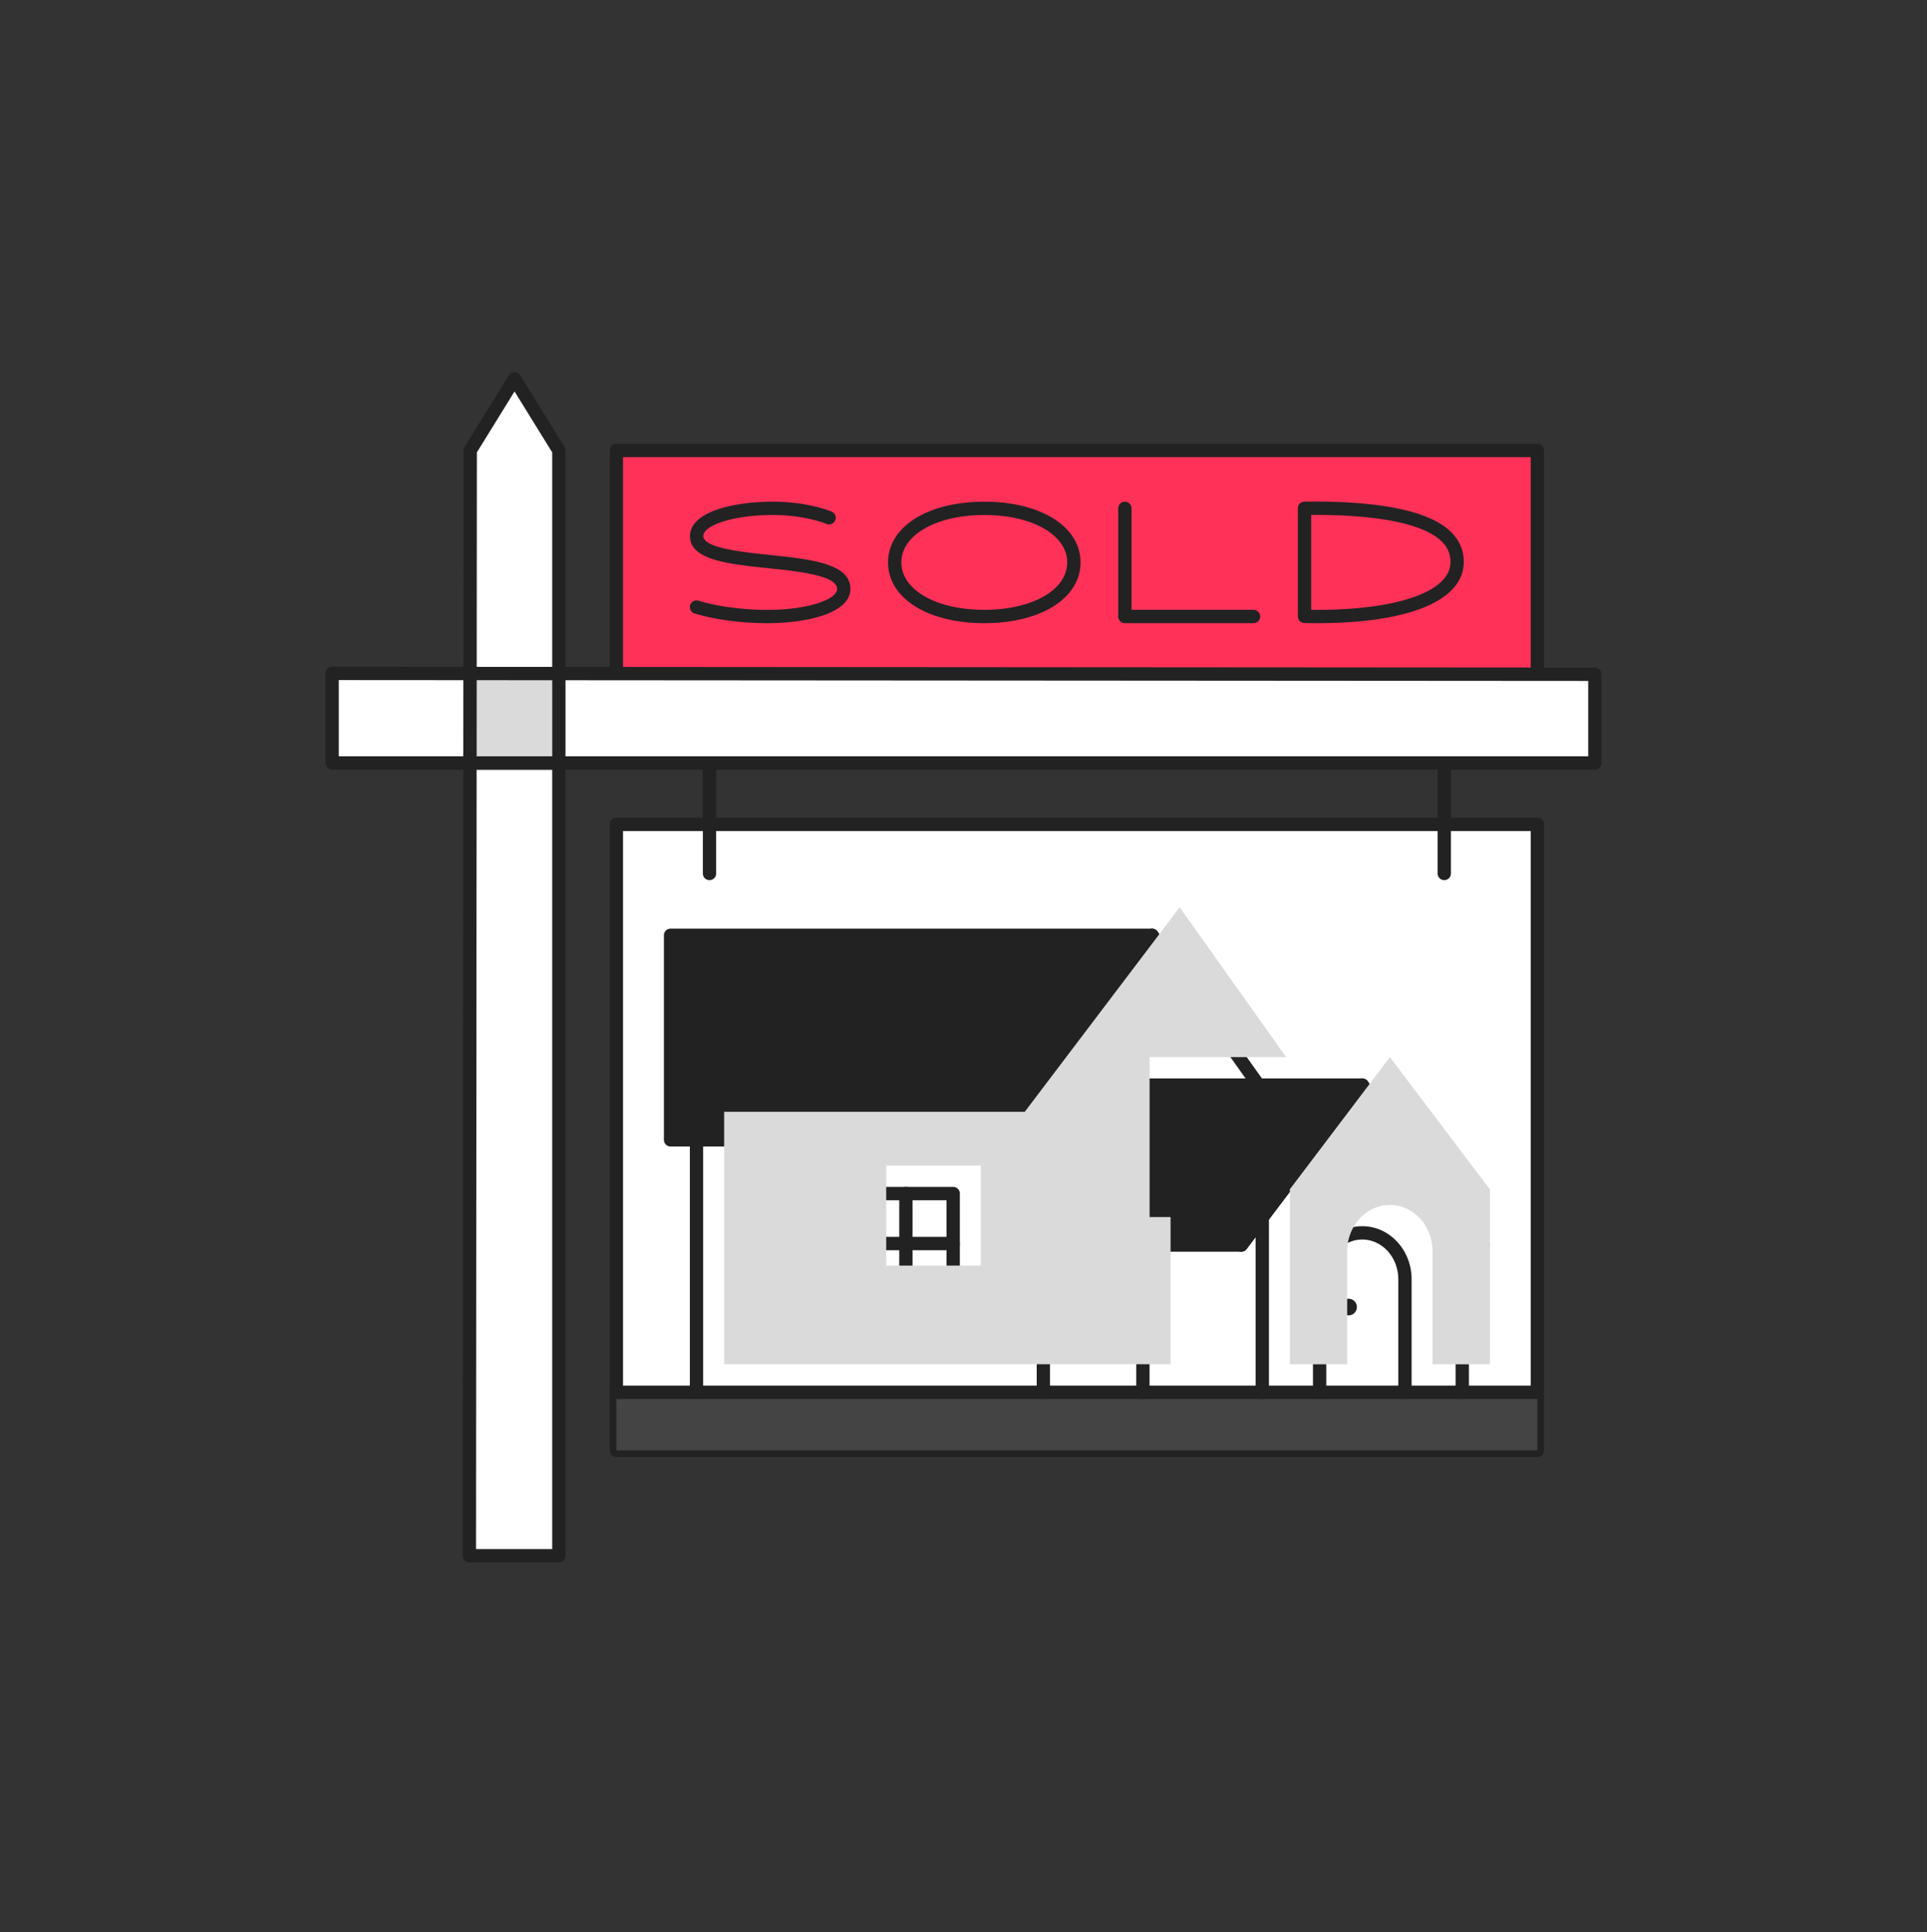 <svg xmlns="http://www.w3.org/2000/svg" width="400" height="401" fill="none" viewBox="0 0 400 401"><rect x="0" y="0" width="400" height="401" fill="#333333" stroke="none"/><path fill="#fff" d="M127.947 301.01h191.18V171.08h-191.18v129.93Z"/><path fill="#222" d="M319.126 302.395h-191.18a1.38 1.38 0 0 1-1.38-1.385V171.085c0-.765.62-1.385 1.38-1.385h191.18c.765 0 1.38.62 1.38 1.385v129.93c0 .765-.62 1.385-1.38 1.385v-.005Zm-189.8-2.765h188.415V172.465H129.326V299.63Z"/><path fill="#444" d="M319.125 288.949h-191.18v12.06h191.18v-12.06Z"/><path fill="#FF3158" d="M127.947 139.939h191.18V93.495h-191.18v46.444Z"/><path fill="#222" d="M319.126 141.319h-191.18a1.38 1.38 0 0 1-1.38-1.385V93.49c0-.765.62-1.385 1.38-1.385h191.18c.765 0 1.38.62 1.38 1.385v46.444c0 .765-.62 1.385-1.38 1.385Zm-189.8-2.765h188.415v-43.68H129.326v43.68ZM147.276 182.664a1.38 1.38 0 0 1-1.38-1.385v-22.94c0-.765.62-1.385 1.38-1.385.76 0 1.38.62 1.38 1.385v22.94c0 .765-.62 1.385-1.38 1.385ZM299.796 182.664a1.38 1.38 0 0 1-1.38-1.385v-22.94c0-.765.62-1.385 1.38-1.385.76 0 1.38.62 1.38 1.385v22.94c0 .765-.62 1.385-1.38 1.385Z"/><path fill="#fff" d="m97.6 93.49 9.206-14.88 9.205 14.88v229.389h-18.59l.18-229.39Z"/><path fill="#222" d="M116.011 324.26H97.426a1.38 1.38 0 0 1-1.385-1.385l.18-229.39c0-.255.07-.51.205-.725l9.205-14.88a1.383 1.383 0 0 1 2.35 0l9.205 14.88c.135.22.205.47.205.725v229.39c0 .765-.62 1.385-1.38 1.385Zm-17.205-2.765h15.82V93.885l-7.82-12.645-7.82 12.645-.175 227.61h-.005Z"/><path fill="#fff" d="M331.056 139.934v18.41H68.946v-18.585l262.11.175Z"/><path fill="#222" d="M331.056 159.729H68.946a1.38 1.38 0 0 1-1.38-1.385v-18.585c0-.365.145-.72.405-.98s.61-.405.975-.405l262.115.18c.765 0 1.38.62 1.38 1.385v18.41c0 .765-.62 1.385-1.38 1.385l-.005-.005Zm-260.73-2.765h259.35v-15.645l-259.35-.175v15.82Z"/><path fill="#DADADA" d="M97.55 158.344h18.461v-18.555l-18.445-.01-.015 18.565Z"/><path fill="#222" d="M116.011 159.729h-18.46a1.38 1.38 0 0 1-1.385-1.385l.015-18.565c0-.765.62-1.38 1.38-1.38l18.445.015c.765 0 1.38.62 1.38 1.385v18.555c0 .765-.62 1.385-1.38 1.385l.005-.01Zm-17.075-2.765h15.695v-15.79l-15.68-.01-.01 15.8h-.005ZM216.576 290.335a1.38 1.38 0 0 1-1.38-1.385v-68.145c0-.765.62-1.385 1.38-1.385.76 0 1.38.62 1.38 1.385v68.145c0 .765-.62 1.385-1.38 1.385ZM291.631 290.334a1.38 1.38 0 0 1-1.38-1.385v-23.46c0-4.545-3.355-8.24-7.475-8.24-4.12 0-7.475 3.695-7.475 8.24v23.46c0 .765-.62 1.385-1.38 1.385-.76 0-1.38-.62-1.38-1.385v-23.46c0-6.07 4.595-11.005 10.24-11.005 5.645 0 10.235 4.935 10.235 11.005v23.46c0 .765-.62 1.385-1.38 1.385h-.005Z"/><path fill="#222" d="M279.93 272.985a1.725 1.725 0 1 0 0-3.45 1.725 1.725 0 0 0 0 3.45ZM232.895 225.199v33.195h24.765l25.115-33.195h-49.88Z"/><path fill="#222" d="M257.66 259.78h-24.765a1.38 1.38 0 0 1-1.38-1.385v-33.2c0-.765.62-1.385 1.38-1.385h49.88c.525 0 1.005.295 1.24.765.235.47.18 1.03-.135 1.45l-25.12 33.2c-.26.345-.67.55-1.105.55l.005.005Zm-23.38-2.765h22.695L280 226.58h-45.72v30.435Z"/><path fill="#222" d="M262.021 290.335a1.38 1.38 0 0 1-1.38-1.385v-36.135c0-.765.62-1.385 1.38-1.385.76 0 1.38.62 1.38 1.385v36.135c0 .765-.62 1.385-1.38 1.385Z"/><path fill="#222" d="M257.655 259.779a1.38 1.38 0 0 1-1.105-2.215l25.12-33.2a1.385 1.385 0 0 1 2.21 0l25.105 33.2c.46.61.34 1.475-.27 1.935a1.38 1.38 0 0 1-1.935-.27l-24-31.74-24.015 31.74c-.27.36-.685.55-1.105.55h-.005Z"/><path fill="#222" d="M303.53 290.335a1.38 1.38 0 0 1-1.38-1.385v-36.135c0-.765.62-1.385 1.38-1.385.76 0 1.38.62 1.38 1.385v36.135c0 .765-.62 1.385-1.38 1.385ZM144.576 290.334a1.38 1.38 0 0 1-1.38-1.385v-58.08c0-.765.62-1.385 1.38-1.385.76 0 1.38.62 1.38 1.385v58.08c0 .765-.62 1.385-1.38 1.385Z"/><path fill="#222" d="M139.19 194.104v42.45h67.785l32.165-42.45h-99.95Z"/><path fill="#222" d="M206.976 237.94h-67.785a1.38 1.38 0 0 1-1.38-1.385v-42.45c0-.765.62-1.385 1.38-1.385h99.95c.525 0 1.005.295 1.24.765.235.47.18 1.03-.135 1.45l-32.165 42.45c-.26.345-.67.55-1.1.55l-.005.005Zm-66.4-2.765h65.715l30.07-39.685h-95.785v39.685Z"/><path fill="#222" d="M263.351 229.56c-.43 0-.86-.2-1.13-.58l-24.205-34.07a1.39 1.39 0 0 1 .325-1.93 1.39 1.39 0 0 1 1.93.325l24.205 34.07a1.39 1.39 0 0 1-.325 1.93c-.245.175-.52.255-.8.255ZM237.241 290.335a1.38 1.38 0 0 1-1.38-1.385v-36.135c0-.765.62-1.385 1.38-1.385.76 0 1.38.62 1.38 1.385v36.135c0 .765-.62 1.385-1.38 1.385Z"/><path fill="#222" d="M319.127 290.335h-191.18a1.38 1.38 0 0 1-1.38-1.385c0-.765.62-1.385 1.38-1.385h191.18c.765 0 1.38.62 1.38 1.385s-.62 1.385-1.38 1.385ZM197.862 269.855h-19.64a1.38 1.38 0 0 1-1.38-1.385v-20.76c0-.765.62-1.385 1.38-1.385h19.64c.765 0 1.38.62 1.38 1.385v20.76c0 .765-.62 1.385-1.38 1.385Zm-18.26-2.765h16.875v-17.995h-16.875v17.995Z"/><path fill="#222" d="M197.862 259.465h-19.64a1.38 1.38 0 0 1-1.38-1.385c0-.765.62-1.385 1.38-1.385h19.64c.765 0 1.38.62 1.38 1.385s-.62 1.385-1.38 1.385Z"/><path fill="#222" d="M188.042 269.855a1.38 1.38 0 0 1-1.38-1.385v-20.76c0-.765.62-1.385 1.38-1.385.76 0 1.38.62 1.38 1.385v20.76c0 .765-.62 1.385-1.38 1.385ZM204.316 129.334c-11.76 0-19.975-5.185-19.975-12.605 0-7.42 8.215-12.605 19.975-12.605 11.76 0 19.975 5.185 19.975 12.605 0 7.42-8.215 12.605-19.975 12.605Zm0-22.45c-9.97 0-17.21 4.14-17.21 9.84s7.235 9.84 17.21 9.84c9.975 0 17.21-4.14 17.21-9.84s-7.235-9.84-17.21-9.84ZM260.206 129.334h-26.71a1.38 1.38 0 0 1-1.38-1.385v-22.45c0-.765.62-1.385 1.38-1.385.76 0 1.38.62 1.38 1.385v21.065h25.33c.765 0 1.38.62 1.38 1.385s-.62 1.385-1.38 1.385ZM159.301 129.334c-5.43 0-10.935-.735-15.095-2.01a1.382 1.382 0 1 1 .815-2.64c3.855 1.18 9.195 1.89 14.285 1.89 8.56 0 14.385-2.215 14.455-4.285.095-2.85-7.91-3.69-14.34-4.37-8.44-.885-16.41-1.725-16.19-6.86.21-4.795 8.8-6.94 17.22-6.94 4.365 0 8.79.745 12.145 2.04a1.385 1.385 0 0 1 .79 1.79 1.385 1.385 0 0 1-1.79.79c-3-1.16-7.17-1.855-11.145-1.855-8.535 0-14.37 2.22-14.46 4.295-.11 2.535 7.88 3.375 13.715 3.99 8.745.92 17 1.785 16.815 7.21-.165 4.805-8.77 6.955-17.22 6.955ZM273.371 129.334c-.855 0-1.725-.01-2.61-.03a1.384 1.384 0 0 1-1.355-1.38v-22.44c0-.755.61-1.375 1.365-1.38 15.925-.19 26.225 1.985 30.575 6.45 1.745 1.79 2.58 3.94 2.49 6.39-.29 7.825-11.62 12.39-30.47 12.39h.005Zm-1.195-2.77c17.375.17 28.675-3.6 28.905-9.725.06-1.69-.495-3.115-1.71-4.355-2.53-2.595-9.23-5.625-26.735-5.625h-.46v19.705Z"/><path fill="#DADADA" d="M238.626 219.39h28.35l-22.1-31.095-22.56 29.77-9.605 12.68h-62.395v52.385h92.665v-30.545h-4.35v-33.2l-.005.005Zm-35.04 32.885v10.38h-19.63V241.9h19.63v10.38-.005ZM288.506 219.39l20.85 27.56-.09.055v36.13h-11.91V259.69c0-5.325-3.965-9.62-8.85-9.62s-8.865 4.295-8.865 9.62v23.445h-11.89v-36.13l-.09-.075 20.85-27.54h-.005Z" style="mix-blend-mode:multiply"/></svg>
